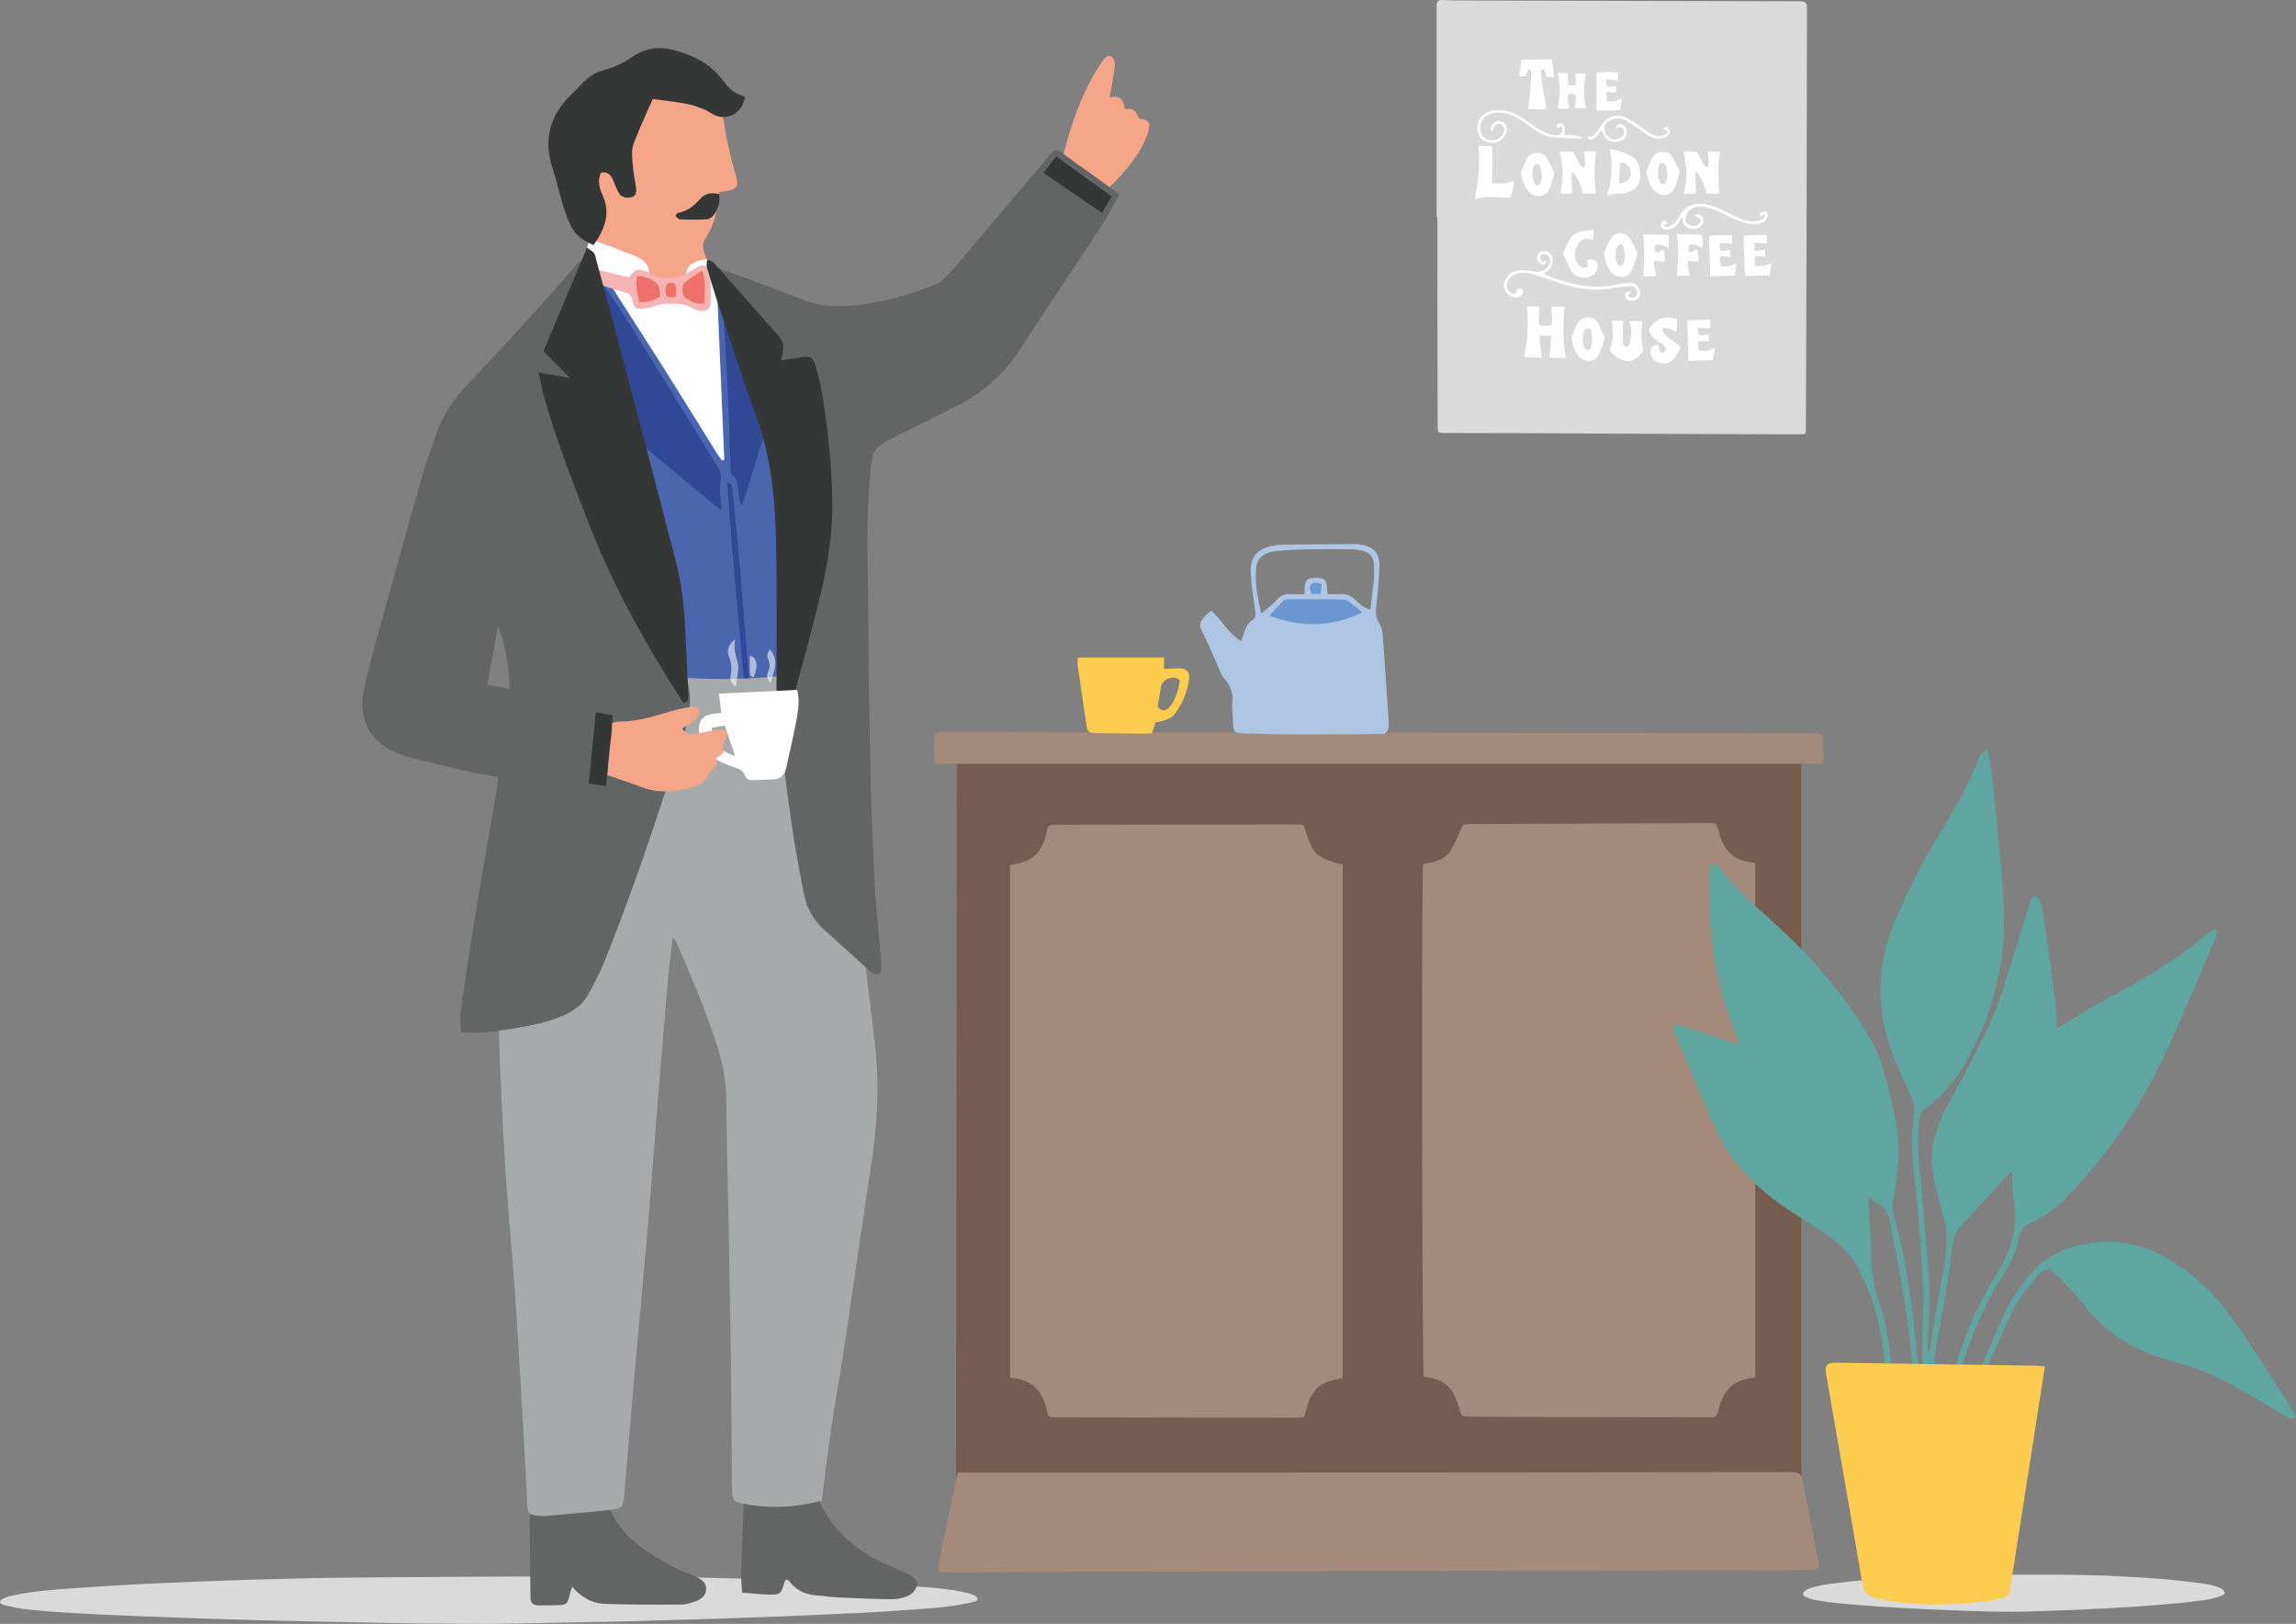 <svg xmlns="http://www.w3.org/2000/svg" width="528.714" height="373.882"><rect width="100%" height="100%" fill="#808080" stroke="none"/><style>.st0{display:none}.st1{fill:#dadada}.st2{fill:#f5a688}.st3{fill:#fff}.st4{fill:#4a66ae}.st5{fill:#314897}.st7{fill:#ee706a}.st8{fill:#636565}.st10{fill:#353636}.st13{fill:#a48a7b}.st14{fill:#5fa6a0}.st15{fill:#fecc4f}.st17{fill:#6a97cf}.st19{fill:#b2b2b2}</style><g id="Layer_21"><path class="st1" d="M112.466 373.882c-5.088-.03-10.177-.037-15.263-.097-5.295-.062-10.589-.165-15.882-.27-5.958-.117-11.915-.246-17.871-.389a1639.36 1639.36 0 01-13.866-.387c-5.598-.183-11.194-.383-16.787-.605a889.215 889.215 0 01-13.407-.608c-4.493-.245-8.982-.527-13.405-1.023-1.722-.193-3.345-.53-4.92-.933-1.1-.282-1.415-.839-.621-1.33a6.456 6.456 0 011.89-.762 54.105 54.105 0 014.354-.809c3.491-.502 7.066-.787 10.649-1.029 4.105-.278 8.213-.545 12.328-.772 3.733-.207 7.475-.365 11.216-.525 3.637-.155 7.276-.293 10.916-.424a815.7 815.7 0 018.721-.279c5.398-.137 10.795-.307 16.196-.367 10.737-.119 21.476-.192 32.214-.248 9.019-.047 18.039-.069 27.057-.054 6.737.011 13.474.066 20.208.161 5.539.079 11.075.227 16.608.379 5.147.141 10.294.296 15.432.502 4.577.183 9.147.42 13.711.678a617.8 617.8 0 0111.363.752c2.809.21 5.591.508 8.248 1.048.714.145 1.426.312 2.068.527.455.153.876.375 1.159.615.609.517.278 1.021-.795 1.247-2.97.625-6.015 1.126-9.189 1.364-4.2.315-8.404.617-12.616.885-2.646.168-5.307.268-7.963.392-4.088.19-8.176.381-12.266.557-2.518.109-5.038.195-7.559.285-4.165.149-8.33.298-12.497.435-2.101.069-4.206.106-6.308.166-4.344.122-8.687.278-13.033.369-9.221.194-18.445.356-27.668.527-.806.015-1.614.007-2.421.01l-.001.012zM463.699 371.101c-2.194-.03-4.389-.041-6.583-.094a474.29 474.29 0 01-6.85-.23c-2.57-.099-5.139-.207-7.708-.327a398.474 398.474 0 01-5.981-.32c-2.415-.15-4.829-.314-7.241-.495-1.93-.145-3.859-.297-5.783-.493-1.938-.198-3.874-.425-5.783-.82-.743-.154-1.443-.421-2.123-.739-.475-.223-.611-.661-.269-1.046.218-.245.508-.47.814-.597a14.27 14.27 0 011.877-.631c1.505-.391 3.047-.611 4.592-.797 1.77-.214 3.542-.419 5.316-.593 1.61-.158 3.224-.278 4.837-.4 1.568-.118 3.138-.222 4.708-.321a196.92 196.92 0 013.761-.209c2.328-.102 4.656-.229 6.985-.27 4.631-.081 9.262-.126 13.894-.157 3.89-.027 7.78-.033 11.67-.011 2.906.016 5.812.067 8.716.15 2.389.068 4.777.192 7.164.317 2.22.117 4.44.245 6.657.412a198.3 198.3 0 015.914.549c1.637.173 3.272.378 4.902.605 1.212.168 2.412.406 3.558.834.308.115.616.247.892.417.196.12.378.296.501.485.263.407.121.803-.342.979-1.28.488-2.593.878-3.961 1.062-1.811.243-3.624.475-5.44.681-1.141.129-2.289.205-3.434.299-1.763.145-3.526.29-5.29.424-1.086.083-2.173.148-3.26.215-1.796.112-3.593.225-5.389.327-.906.052-1.814.079-2.721.123-1.874.091-3.746.208-5.621.275-3.977.142-7.955.258-11.933.383-.348.011-.696.004-1.044.005-.002.001-.002.004-.002.008z"/></g><g id="Layer_2"><path class="st2" d="M165.676 44.24c-.181 1.004-.408 1.932-.508 2.873-.292 2.748-1.111 5.335-2.627 7.623-.759 1.146-.761 2.119-.377 3.348 1.217 3.889 2.376 7.789 4.66 11.233.256.387.401.848.687 1.468-.511.29-.924.63-1.398.776-3.701 1.144-7.402.771-11.113-.019-6.667-1.419-12.93-4.009-19.208-6.558-.431-.175-.806-.486-1.334-.811.219-2.046.39-4.104.668-6.147.771-5.678.477-11.308-.741-16.889-.269-1.235-.774-2.428-1.257-3.604-2.069-5.039-1.369-9.747 1.917-13.979 4.901-6.311 11.605-8.523 19.317-7.627 5.949.691 10.889 5.511 12.156 11.338.372 1.713.534 3.472.92 5.181.612 2.713 1.244 5.428 2.033 8.094.648 2.189.338 2.923-1.88 3.38-.609.125-1.229.207-1.915.32z"/><g id="Layer_9"><path class="st3" d="M153.592 70.765c-.127 1.38-.201 2.821.23 4.161.459 1.429 1.371 2.797 2.738 3.497.598.306 1.265.434 1.926.252.58-.16 1.208-.608 1.494-1.149.307-.58.46-1.283.252-1.926-.194-.6-.57-1.198-1.149-1.494a3.002 3.002 0 01-.473-.301l.506.391a3.305 3.305 0 01-.503-.514l.391.506a4.06 4.06 0 01-.486-.843l.252.597a5.025 5.025 0 01-.314-1.195l.089.665c-.109-.882-.035-1.766.046-2.647.056-.603-.319-1.354-.732-1.768-.434-.434-1.145-.76-1.768-.732-.647.029-1.317.241-1.768.732-.47.514-.667 1.075-.731 1.768z"/><path class="st3" d="M159.01 74.048c3.24-.072 5.158-2.566 6.386-5.274l-4.569-.597a3.983 3.983 0 01.016.144 8.8 8.8 0 01.028.539c.006.269 0 .538-.015.807-.001.018-.069.812-.021.409a12.22 12.22 0 01-.193 1.072c-.248 1.175-.601 2.325-.93 3.479-.73 2.564-1.078 5.157-1.334 7.806h5c.009-1.037.068-2.07.182-3.101.099-.898-.08.437.061-.456a29.76 29.76 0 01.433-2.218c.259-1.09.827-2.259.877-3.377.064-1.429-1.464-2.631-2.586-3.264-1.938-1.095-4.168-1.298-6.352-1.31-2.16-.012-4.307-.078-6.459-.282-1.306-.124-2.557 1.238-2.5 2.5.065 1.46 1.101 2.367 2.5 2.5 2.248.213 4.489.259 6.745.284 1.117.012 1.788.024 2.723.293.225.065.457.137.672.229-.395-.169.161.109.248.161.053.031.53.383.321.205-.131-.099-.098-.063.101.108.112.109.218.224.318.344l-.643-2.432a31.414 31.414 0 00-1.642 9.817c-.011 1.308 1.158 2.56 2.5 2.5 1.462-.065 2.365-1.101 2.5-2.5.063-.652.126-1.304.201-1.955.066-.571.097-.823.231-1.556.233-1.277.596-2.522.954-3.768.791-2.752 1.35-5.443.884-8.306-.335-2.053-3.709-2.496-4.569-.597-.196.433-.393.867-.615 1.288-.101.19-.205.379-.319.562-.007.012-.448.593-.216.327-.122.14-.27.258-.392.397-.176.202.25-.172-.119.079-.561.381.409-.147-.206.112-.461.194.34.022-.202.034-1.306.029-2.561 1.129-2.5 2.5.06 1.326 1.1 2.528 2.501 2.497z"/><path class="st3" d="M143.487 74.21c2.743 2.067 5.539 4.072 8.413 5.953.901.59 1.935.972 3.022.701 1.162-.29 1.842-1.241 2.226-2.305.627-1.738.741-3.544.948-5.36l-.341 1.262.089-.156-1.494 1.149c-.297.111-1.11-.1-.292.063a11.24 11.24 0 011.872.544c.419.168-.236-.117.171.078.21.1.417.205.621.317.408.226.796.479 1.176.748 1.102.782 2.781.196 3.42-.897.733-1.253.208-2.637-.897-3.42-1.017-.721-2.125-1.263-3.293-1.698-1.076-.401-2.467-.817-3.612-.663-.886.119-1.644.613-2.08 1.412-.398.729-.35 1.567-.426 2.369-.039.408-.135.913-.262 1.451a16.783 16.783 0 01-.326 1.181c-.243.641-.052.427.573-.644l1.262-.341c.228-.002.822.41.427.065-.187-.163-.442-.293-.651-.431a166.625 166.625 0 01-8.023-5.694c-1.079-.813-2.795-.172-3.42.897-.749 1.279-.185 2.604.897 3.419z"/><path class="st3" d="M149.889 73.261a253.746 253.746 0 004.459 11.224l2.823-3.672c-.88-.223-1.537-1.184-2.135-1.827a55.705 55.705 0 01-2.136-2.443c-1.443-1.744-2.785-3.567-4.129-5.388l-3.926 3.03c3.986 3.953 7.344 8.438 10.668 12.946 3.431 4.653 6.851 9.321 9.761 14.325l-.252-1.926-.052.17 1.149-1.494-.153.091c-2.76 1.648-.248 5.973 2.524 4.317.778-.465 1.294-1.182 1.398-2.088.115-1.006-.395-1.774-.89-2.604a98.574 98.574 0 00-2.633-4.155c-1.822-2.731-3.755-5.384-5.7-8.028-3.844-5.223-7.667-10.511-12.284-15.09-.878-.871-2.317-.965-3.283-.195-.888.707-1.394 2.208-.644 3.225 1.688 2.287 3.38 4.578 5.208 6.756 1.662 1.981 3.556 4.532 6.181 5.199 2.307.586 3.642-1.741 2.823-3.672a227.079 227.079 0 01-3.955-10.03c-.467-1.266-1.695-2.126-3.075-1.746-1.22.335-2.217 1.802-1.747 3.075z"/><path class="st3" d="M168.686 104.075c-.849-2.404-1.694-4.81-2.57-7.205-.841-2.299-1.748-4.627-3.206-6.614-1.328-1.81-3.035-3.333-4.226-5.241-1.286-2.061-2.251-4.227-3.813-6.113-1.54-1.859-5.136.143-4.178 2.432 3.842 9.184 10.64 16.684 14.625 25.783.542 1.237 2.352 1.522 3.42.897 1.276-.746 1.441-2.179.897-3.42-3.809-8.698-10.455-15.828-14.12-24.589l-4.178 2.432c1.349 1.63 2.093 3.69 3.253 5.448 1.17 1.774 2.718 3.217 4.005 4.894 1.285 1.676 2.06 3.659 2.776 5.624.848 2.327 1.671 4.664 2.495 7 .449 1.273 1.708 2.122 3.075 1.746 1.232-.337 2.196-1.794 1.745-3.074z"/><path class="st3" d="M161.933 72.92c.034 7.473.028 14.945-.019 22.418-.02 3.218 4.98 3.222 5 0 .047-7.473.054-14.945.019-22.418-.014-3.216-5.014-3.223-5 0z"/><path class="st3" d="M156.372 78.357l-.022 5.656c-.008 1.913-.109 3.888.908 5.596 1.106 1.856 3.974 1.473 4.569-.597a48.18 48.18 0 001.86-14.351l-4.659 1.262c.419.791.821 1.591 1.191 2.406.088.194.175.388.259.584-.142-.334.067.171.09.229.173.435.336.874.488 1.318.135.395.266.793.368 1.198.014.057.138.682.097.394-.041-.284.006.338.007.399-.018.282-.02.325-.005.128.022-.179.007-.155-.044.072-.048-.123.165-.404-.04.021-.12.248.35-.33-.045.006.122-.104.716-.339.263-.226-1.269.318-2.155 1.811-1.746 3.075.425 1.314 1.715 2.087 3.075 1.746 1.318-.33 2.423-1.289 2.995-2.512.661-1.413.641-2.94.265-4.433-.607-2.411-1.74-4.742-2.899-6.93-1.164-2.197-4.714-1.177-4.659 1.262a47.01 47.01 0 01-.341 6.782c.053-.431-.054.371-.054.371a43.786 43.786 0 01-.463 2.573 46.674 46.674 0 01-.824 3.296l4.569-.597c-.234-.393-.01.173-.073-.089a13.127 13.127 0 00-.137-.527c.064.223.02.27.006.006-.01-.186-.02-.372-.024-.558-.017-.813.001-1.628.004-2.441l.02-5.117c.005-1.308-1.154-2.56-2.5-2.5-1.358.059-2.493 1.096-2.499 2.498z"/><g id="Layer_7"><path class="st3" d="M149.372 65.83c0 1.114-.015 2.229.004 3.343.019 1.112-.57 1.589-1.616 1.59-.635.001-1.281.024-1.902-.081-3.15-.53-6.217-1.314-9.022-2.931-1.358-.783-2.086-1.744-1.905-3.464.215-2.05.046-4.137.158-6.202.132-2.413.886-2.975 3.179-2.191 2.778.949 5.49 2.092 8.225 3.162 2.103.823 3.161 2.298 2.907 4.625-.077.708-.012 1.431-.012 2.148l-.016.001zM163.767 63.008c0 .397.005.794-.001 1.191-.034 2.14-2.25 4.22-4.372 4.009-.354-.035-.832-.487-.952-.847-.249-.743-.321-1.551-.422-2.338-.409-3.176.517-4.483 3.675-5.222 1.324-.31 1.744-.029 1.942 1.301.012.078.013.159.013.238l.001 1.668h.116z"/><g id="XMLID_12_"><path class="st3" d="M162.001 61.396c.8 3.75.58 4.28-2.11 4.95-1.32-3.4-1-4.15 2.11-4.95z"/></g><g id="Layer_4"><path class="st4" d="M166.793 105.877L165.2 68.435c1.253-.529 1.552.295 1.826.888 1.105 2.391 2.28 4.763 3.172 7.236 2.683 7.436 5.423 14.859 7.805 22.393 2.359 7.459 2.55 15.243 2.653 23.006.157 11.907.325 23.814.568 35.719.05 2.464.413 4.927.71 7.38.205 1.689.081 2.047-1.549 2.268-3.718.505-7.436 1.056-11.173 1.349-4.138.324-8.295.425-12.446.542-3.058.086-3.545-.287-4.243-3.325-1.269-5.523-2.471-11.061-3.666-16.601-2.238-10.377-4.613-20.728-6.635-31.148-2.783-14.336-5.325-28.719-7.89-43.095-.574-3.217-.836-6.492-1.209-9.743-.261-2.279.11-2.624 2.284-2.912 1.964-.259 3.357.314 4.44 2.028 4.267 6.751 8.637 13.437 12.905 20.187 4.1 6.483 8.118 13.017 12.181 19.523.409.656.881 1.272 1.323 1.907l.537-.16z"/><g id="XMLID_15_"><path class="st5" d="M173.061 164.556c.05.75.01 1.51.01 2.27h-.86c-1.64-18.62-3.42-37.22-4.8-55.88 1.1.33 1.17 1.12 1.25 1.87.51 5.08 1.07 10.15 1.51 15.24.8 9.38 1.53 18.76 2.28 28.14.23 2.78.42 5.57.61 8.36z"/></g><g id="XMLID_14_"><path class="st5" d="M176.091 97.786c.19.56.21 1.29.03 1.86-1.62 5.33-3.29 10.65-4.97 15.98-.06.19-.25.34-.62.83-.18-1.07-.32-1.83-.43-2.58-.24-1.63-.07-3.36-1.56-4.61-.32-.27-.28-1.03-.3-1.57-.21-5.59-.37-11.17-.62-16.75-.24-5.42-.58-10.83-.87-16.25-.03-.55 0-1.1 0-2.06.46.6.81.88.94 1.24 2.82 7.96 5.63 15.93 8.4 23.91zM164.981 106.986c.74 1.2 1.28 2.25.92 3.92-.4 1.87.13 3.94.29 6.59-1.23-.93-2.05-1.51-2.83-2.15-7.01-5.8-13.97-11.69-21.07-17.39-2.09-1.68-3.31-3.46-3.69-6.2-1.25-8.84-2.76-17.65-4.16-26.48-.06-.38-.06-.77-.09-1.14 2.72-.83 3.05-.81 4.5 1.28 2.31 3.35 4.6 6.72 6.75 10.18 6.5 10.44 12.92 20.92 19.38 31.39z"/></g><g id="XMLID_13_"><path class="st4" d="M179.861 159.159c.04 2.14.42 4.27.67 6.72-1.89.27-3.8.54-5.79.82-.14-.7-.28-1.15-.32-1.61-1-13.13-1.85-26.29-3.1-39.4-.35-3.7-.08-7.01 1.36-10.43 1.42-3.37 2.33-6.96 3.47-10.45.25-.75.5-1.5.75-2.24l.57-.03c.27 1.47.67 2.93.78 4.41.38 5.09.83 10.19.96 15.29.3 12.31.4 24.61.65 36.92zM170.491 163.109c.11 1.25.12 2.51.19 4.04-3.53.2-6.86.42-10.19.57-1.44.07-2.88-.03-4.31.03-1.27.05-1.84-.49-2.11-1.72-1.11-5.15-2.34-10.27-3.45-15.42-2.42-11.15-4.82-22.3-7.15-33.47-1.3-6.24-2.44-12.51-3.75-19.29.88.56 1.39.82 1.82 1.18 7.93 6.57 15.84 13.18 23.79 19.73.9.74 1.26 1.59 1.35 2.65.55 6.04 1.06 12.08 1.62 18.12.72 7.86 1.47 15.72 2.19 23.58z"/></g><g id="Layer_8"><path d="M144.78 63.857c1.662-2.01 1.977-2.106 4.203-1.279.67.249 1.353.514 1.95.898.857.551 1.723.47 2.69.523 2.539.14 4.478-.918 6.5-2.225 1.989-1.286 3.147-.662 3.391 1.72.211 2.056.193 4.147.109 6.216-.061 1.507-.934 2.06-2.45 1.804-.47-.079-1-.129-1.378-.379-2.045-1.355-4.347-1.213-6.62-1.196-.618.005-1.239.214-1.85.365-1.005.249-1.989.612-3.007.772-1.567.247-2.393-.187-2.621-1.694-.209-1.375-.885-1.872-2.106-2.159-1.471-.347-2.904-.856-4.35-1.306-.456-.142-.932-.265-1.344-.494-.859-.476-1.287-1.687-.884-2.467.426-.825 1.159-.685 1.88-.512 1.935.466 3.871.93 5.887 1.413z" fill="#f5b3b4"/><g id="XMLID_6_"><path class="st7" d="M161.741 62.286c.91 2.84.45 5.19.51 7.58-1.76.33-3.01-.43-4.2-1.15-1.09-.66-1.26-2.96-.26-3.75 1.16-.92 2.45-1.67 3.95-2.68zM154.541 65.096c1.04-.05 1.29.64 1.1 3.22-2.01.26-2.28.09-2.38-1.33-.09-1.25.31-1.84 1.28-1.89zM151.381 65.456c.58.59.46 1.86.65 2.81-1.63.89-3.05 1.51-4.83 1.2-.42-1.94-.97-3.81-.49-5.88 1.97-.02 3.52.71 4.67 1.87z"/></g><g id="Layer_12"><path class="st8" d="M131.768 365.346c-.246.69-.391.999-.467 1.324-.666 2.833-.662 2.841-3.446 2.907a133.7 133.7 0 01-3.852.037c-1.109-.005-1.838-.552-1.851-1.686-.079-6.919-.119-13.838-.166-20.757-.001-.073.084-.146.284-.469 3.096-.446 6.38-.948 9.673-1.381 1.696-.223 3.422-.238 5.11-.504 1.533-.242 2.406.289 2.963 1.713 1.538 3.936 4.187 7.089 7.492 9.604 2.224 1.693 4.709 3.071 7.173 4.414 1.871 1.02 3.901 1.747 5.844 2.638 1.135.521 2.108 1.256 2.085 2.655-.025 1.497-1.062 2.322-2.311 2.779-1.113.408-2.313.807-3.476.814-5.811.032-11.627.028-17.434-.158-2.916-.093-5.43-1.408-7.621-3.93zM181.031 363.535c-.192.4-.385.688-.473 1.005-.652 2.347-.928 2.654-3.265 2.602-2.104-.048-4.203-.295-6.397-.461-.093-1.655-.269-3.008-.227-4.355.164-5.296.373-10.59.615-15.883.082-1.788.33-2.069 2.124-2.212 3.838-.306 7.691-.44 11.525-.786 1.923-.173 3.022.552 3.805 2.265 2.462 5.385 6.42 9.464 11.46 12.474 1.898 1.133 3.976 1.967 5.979 2.922 1.156.551 2.364 1.005 3.479 1.627.922.515 1.819 1.376 1.452 2.459-.292.865-1.075 1.827-1.889 2.191a9.756 9.756 0 01-3.98.818c-4.271-.044-8.542-.253-12.811-.452-1.449-.067-2.887-.349-4.335-.438-2.528-.154-4.639-1.065-6.212-3.108-.193-.251-.511-.407-.85-.668z"/><g id="Layer_11"><path d="M189.24 345.505c-6.052 1.577-11.977 1.906-17.953.71-2.437-.488-2.681-.814-2.709-3.395-.149-13.59-.217-27.18-.43-40.769-.258-16.467-.674-32.931-.93-49.398-.063-4.05-.813-7.928-2.029-11.752-2.569-8.083-5.939-15.852-9.279-23.632-.171-.397-.471-.739-1.008-1.561-.445 4.083-.898 7.623-1.206 11.176a4994.645 4994.645 0 00-2.378 28.646c-.747 9.233-1.415 18.473-2.202 27.702-.848 9.945-1.813 19.88-2.692 29.822-.9 10.181-1.771 20.364-2.627 30.549-.294 3.492-.294 3.666-3.641 4.059-4.678.549-9.377.913-14.068 1.347-.477.044-.964.074-1.438.029-3.347-.317-3.096-.438-3.252-3.395a4597.63 4597.63 0 00-1.665-29.68c-.434-7.341-.877-14.682-1.411-22.016-.58-7.969-1.39-15.923-1.882-23.897-.63-10.21-1.177-20.429-1.501-30.653-.224-7.062 1.227-13.985 2.539-20.895 2.609-13.73 5.097-27.485 7.866-41.183 1.661-8.216 3.756-16.343 5.663-24.509.071-.303.217-.589.452-1.21 3.275.829 6.525 1.793 9.835 2.448 3.284.65 6.62 1.084 9.952 1.44 3.413.365 6.845.618 10.276.741 3.352.121 6.716.114 10.068-.018 3.432-.136 6.866-.399 10.279-.78 3.315-.37 6.605-.961 10.184-1.497.258 2.495.476 4.695.716 6.893.643 5.874 1.334 11.743 1.933 17.621.445 4.371.71 8.762 1.171 13.131.964 9.133 1.976 18.26 3.022 27.384.865 7.536 1.896 15.054 2.694 22.596.989 9.356.301 18.649-1.151 27.934-2.183 13.962-4.114 27.963-6.21 41.939-.923 6.158-2.055 12.285-2.968 18.445-.758 5.125-1.335 10.276-2.02 15.628z" fill="#a6aaaa"/><g id="Layer_5"><path class="st8" d="M136.558 59.755c1.674 3.952 2.657 8.054 3.588 12.185a7367.27 7367.27 0 009.547 41.805c1.837 7.934 4.015 15.797 5.621 23.776 1.4 6.957 2.103 14.052 3.332 21.048.604 3.443.061 6.603-.976 9.856-5.731 17.96-11.56 35.884-18.665 53.361-.958 2.357-2.185 4.61-3.369 6.869-1.276 2.435-3.326 4.002-5.831 5.104-4.146 1.824-8.547 2.57-12.967 3.248a81.965 81.965 0 01-6.664.753c-1.315.092-2.648-.086-4.098-.148 0-1.88-.193-3.483.032-5.025 1.224-8.372 2.49-16.74 3.861-25.089 1.423-8.664 2.989-17.304 4.475-25.957.133-.772.139-1.567.226-2.62-2.518-.475-4.938-.849-7.317-1.398-4.583-1.059-9.147-2.203-13.71-3.347-.768-.192-1.494-.555-2.238-.842-6.065-2.342-9.1-7.714-7.562-14.743 1.602-7.321 3.769-14.521 5.756-21.756a2723.392 2723.392 0 017.73-27.66c.811-2.836 1.924-5.585 2.84-8.392 1.514-4.644 4.038-8.636 7.4-12.177 5.064-5.333 10.048-10.742 15.005-16.175 3.394-3.72 6.745-7.483 9.987-11.334 1.074-1.276 2.191-1.729 3.997-1.342zm-19.285 98.835c.001-5.217-.796-9.88-2.618-14.409l-2.442 13.471 5.06.938zM257.77 44.7c-1.406 2.527-2.543 4.899-3.97 7.081-6.387 9.761-12.923 19.426-19.271 29.212-3.407 5.252-7.959 9.142-13.402 12.034-4.651 2.471-9.402 4.756-14.114 7.112-6.197 3.098-6.098 3.103-6.701 10-.977 11.177-.373 22.364-.355 33.545.019 11.907.268 23.815.546 35.719.188 8.066.506 16.131.94 24.188.3 5.578.9 11.139 1.357 16.709.072.876.157 1.758.126 2.633-.046 1.279-.766 1.676-1.924 1.101-.352-.175-.676-.429-.969-.695-3.377-3.055-6.729-6.139-10.123-9.175-2.472-2.211-4.096-4.937-4.73-8.152-1.05-5.322-2.087-10.656-2.848-16.025-1.243-8.767-2.366-17.554-3.305-26.357-.267-2.5.16-5.102.474-7.632 1.067-8.599.949-17.204.481-25.833-.429-7.91-1.552-15.723-2.885-23.515-1.879-10.98-5.142-21.577-8.997-32-1.653-4.468-3.483-8.871-5.36-13.625.743.15 1.409.197 2.011.42 6.732 2.499 13.478 4.965 20.168 7.573 2.815 1.097 5.633 1.549 8.651 1.46 7.457-.219 14.516-2.146 21.385-4.822 1.483-.578 2.852-1.788 3.926-3.012 4.058-4.624 7.97-9.376 11.943-14.075a5461.97 5461.97 0 0111.006-12.981c1.004-1.18 1.428-1.314 2.618-.473 4.364 3.088 8.684 6.24 13.322 9.585z"/><g id="XMLID_2_"><path class="st10" d="M255.971 45.216c-.74 1.28-1.39 2.41-2.2 3.8-4.6-3.15-8.97-6.13-13.48-9.21 1.02-1.34 1.88-2.46 2.91-3.81 4.29 3.1 8.45 6.1 12.77 9.22zM141.061 164.706c-.27 5.41-1.03 10.72-1.53 16.24-1.44-.2-2.6-.35-3.95-.54.54-5.45 1.07-10.73 1.63-16.43 1.4.26 2.47.46 3.85.73z"/></g><g id="Layer_6"><path class="st10" d="M124.038 85.774l7.171 1.259-6.06-6.162 10.028-23.862c.74.563 1.284.821 1.586 1.25.307.436.399 1.034.544 1.572 2.403 8.939 4.831 17.872 7.191 26.822a12686.69 12686.69 0 0111.09 42.389c1.392 5.353 1.97 10.827 2.231 16.34.231 4.867.474 9.734.664 14.602.021.55-.097 1.426-.439 1.609-.913.487-1.166-.497-1.525-1.06-8.226-12.885-15.597-26.206-21.127-40.508-3.716-9.61-7.468-19.199-10.234-29.138-.423-1.519-.68-3.083-1.12-5.113zM178.82 162.874v-2.482c-.023-11.822.105-23.646-.115-35.464-.188-10.073-1.176-20.037-4.761-29.633-3.014-8.069-5.577-16.307-8.3-24.483-1.008-3.027-1.927-6.085-2.83-9.145-.155-.525-.022-1.135-.022-1.843 1.38.192 1.896 1.052 2.5 1.729 4.306 4.828 8.608 9.661 12.869 14.528 2.549 2.911 2.516 2.941 1.688 6.887 1.56-.234 3.02-.445 4.477-.673 2.296-.36 2.866-.153 3.507 2.105.76 2.678 1.411 5.412 1.809 8.164 1.189 8.218 2.09 16.465 2.006 24.793-.065 6.427-1.119 12.733-2.583 18.94-1.976 8.38-4.302 16.677-6.522 24.998-.589 2.211-1.158 2.429-3.723 1.579z"/><g id="Layer_13"><path class="st3" d="M165.575 159.711l17.996-.882c.526 2.104.325 4.137-.005 6.063-.689 4.022-1.694 7.988-2.531 11.986-.345 1.65-1.359 2.475-2.976 2.573-1.646.099-3.298.101-4.946.173-.865.038-1.327-.451-1.612-1.163-.405-1.012-1.123-1.377-2.189-1.718-2.093-.668-4.097-1.67-6.045-2.708-.622-.332-1.116-1.153-1.376-1.858-.442-1.201-.796-2.472-.929-3.741-.261-2.484 1.037-3.913 3.534-4.135l1.594-.141-.515-4.449zm-1.643 7.852c-.171 3.221 1.575 5.28 5.326 6.474l-2.365-7.009-2.961.535z"/><g id="Layer_14"><g opacity=".56"><path class="st3" d="M169.324 147.178c-.44 1.949.054 3.695.57 5.454.16.544.117 1.173.055 1.752-.134 1.255-.34 2.503-.509 3.696-.818-.497-1.455-1.419-1.222-2.372.408-1.668.182-3.18-.422-4.767-.523-1.377.156-2.799 1.528-3.763zM177.303 149.481c1.078 1.416 1.503 2.859 1.081 4.498-.267 1.039-.591 2.063-.943 3.279-.738-.781-.967-1.538-.6-2.445.405-1 .513-1.963.063-3.011-.313-.732-.24-1.532.399-2.321zM173.527 155.958c-.907-.274-.869-.927-.867-1.568.002-1.153-.003-2.306-.005-3.425 1.618.342 2.068 2.338.872 4.993z"/></g><g id="Layer_10"><path class="st2" d="M262.334 27.305c-.397-.684-.63-1.528-1.182-1.908-.552-.38-1.424-.296-2.199-.422-.164-1.913-.982-3.086-3.422-2.533.251-1.375.431-2.268.573-3.166.238-1.504.545-3.007.627-4.522.031-.571-.328-1.397-.782-1.708-.775-.53-1.462.119-1.903.755a45.421 45.421 0 00-2.195 3.485c-3.249 5.734-5.352 11.858-6.9 18.172.369.293.825.622 1.268.917.259.173.484.393.726.59.68.462 1.342.958 2.004 1.415a225.097 225.097 0 014.805 3.43c.587.428 1.177.852 1.765 1.28 2.664-2.666 5.186-5.456 7.116-8.751.727-1.241 1.367-2.579 1.772-3.953.644-2.184.135-2.796-2.073-3.081zM167.388 168.996c-.318-1.238-1.624-.996-2.661-.911-.317.026-.631.1-.945.16-1.176.224-2.344.523-3.53.655-1.151.128-2.369.212-3.165-1.149 1.07-.715 2.141-1.281 3.011-2.069.519-.47 1.071-1.337.988-1.94-.144-1.05-1.213-1.18-2.118-1.002-1.72.34-3.447.695-5.124 1.2-3.6 1.083-7.182 2.176-10.999 2.178-.635 0-1.27.18-1.905.322.012.94-.038 1.874-.123 2.803-.452 3.09-.697 6.173-.925 9.217 2.577.923 5.197 1.73 7.748 2.72 4.185 1.624 8.277 1.09 12.441-.108 2.65-.762 3.111-3.545 5.001-4.98.171-.129-.122-.869-.229-1.504 1.163-.653 2.43-1.434 1.443-2.648.529-1.328 1.269-2.254 1.092-2.944z"/><g id="Layer_3"><path class="st10" d="M138.368 39.753c-.818 1.841-.359 3.55.368 5.137 1.957 4.276.499 7.874-2.033 11.524-2.293-.886-4.128-2.243-5.215-4.344-.835-1.613-1.4-3.383-1.935-5.129-.818-2.67-1.391-5.418-2.274-8.064-2.244-6.723-.683-12.403 4.402-17.229 1.215-1.153 2.292-2.463 3.572-3.533.89-.744 1.954-1.459 3.054-1.738 2.599-.659 4.995-1.704 7.182-3.2 2.876-1.967 5.898-2.584 9.324-1.722 4.374 1.1 8.287 2.883 11.182 6.481 2.517 3.128 2.517 3.129 5.567 4.379-.525 3.633-3.966 5.62-7.178 4.118-.72-.337-1.343-.898-2.078-1.185-1.331-.52-2.684-1.065-4.079-1.323-2.643-.489-5.323-.783-7.911-1.148-1.47 3.397-3.168 6.909-4.478 10.56-.506 1.409-.247 3.143-.129 4.713.132 1.744.544 3.465.751 5.206.103.87.123 1.805-1.023 2.134-1.171.337-2.414.01-2.947-.957-.537-.974-.925-2.033-1.353-3.065-.471-1.135-1.161-1.904-2.769-1.615zM165.581 44.709c.345 1.802-.216 3.288-1.086 4.623-.354.543-1.101 1.115-1.706 1.158-2.059.144-4.135.096-6.2.023-.352-.012-.688-.507-1.056-.799.232-.317.344-.64.509-.67 2.156-.394 3.771-1.603 5.171-3.224 1.166-1.349 2.665-1.553 4.368-1.111z"/></g></g></g></g></g></g></g></g></g></g></g></g></g><g id="Layer_16"><path d="M414.776 172.067v171.47c-1.025 1.088-2.184 1.055-3.357 1.047-16.141-.114-32.282-.23-48.423-.321-28.28-.159-56.56-.296-84.84-.452-18.078-.1-36.157-.217-54.235-.325-1.151-.007-2.303-.001-3.633-.001-.047-.548-.138-1.104-.138-1.66.029-27.115.067-54.23.1-81.346.009-7.359.005-14.719.01-22.078.014-21.305.03-42.61.046-63.915.002-3.118.003-3.123 3.124-3.111 34.802.133 69.603.271 104.405.4 27.57.102 55.14.195 82.71.291 1.345.005 2.689.001 4.231.001z" fill="#755c4f"/><g id="Layer_17"><path class="st13" d="M404.185 317.029c-.318.119-.501.235-.693.252-4.384.391-6.686 3.039-7.708 7.083-.49 1.94-.489 1.95-2.387 1.947-14.533-.022-29.065-.043-43.598-.076-3.838-.009-7.676-.047-11.514-.098-1.769-.024-1.727-.065-2.202-1.73a23.123 23.123 0 00-1.132-3.075c-1.034-2.319-2.944-3.524-5.357-4.033-.593-.125-1.193-.219-1.733-.317-.402-1.432-.548-115.305-.155-118.039 2.167-.448 4.694-.685 6.075-2.728 1.236-1.828 1.997-3.979 3.141-6.347.295-.023 1.021-.127 1.747-.13 18.233-.079 36.466-.148 54.698-.216 1.926-.007 1.926.002 2.409 1.927 1.014 4.041 3.284 6.718 7.686 7.093.193.016.377.131.723.256v118.231zM232.578 317.227V199.171c.494-.106.877-.212 1.266-.269 3.281-.482 5.535-2.23 6.628-5.388.268-.773.503-1.567.65-2.37.168-.913.669-1.293 1.56-1.258.342.013.685-.001 1.028-.001 18.234-.026 36.469-.052 54.703-.073.602-.001 1.203.065 1.751.096 2.345 6.872 2.18 7.258 9.03 9.194v118.185c-2.202.464-4.561.79-6.181 2.649-1.533 1.759-2.129 3.942-2.664 6.35-.662.053-1.316.153-1.971.152-18.234-.024-36.469-.058-54.703-.091-.411-.001-.823-.015-1.234-.007-.739.014-1.139-.369-1.281-1.065-.014-.067-.018-.136-.03-.203-.868-4.639-3.372-7.568-8.552-7.845z"/><g id="Layer_15"><path class="st13" d="M220.597 339.031h1.924c34.864-.007 69.728-.005 104.592-.022 27.697-.014 55.395-.05 83.092-.076.775-.001 1.55-.023 2.324.007 1.854.071 2.245.364 2.603 2.165a3479.397 3479.397 0 013.601 18.415c.312 1.618.066 1.908-1.665 1.921-7.489.055-14.978.109-22.467.125-44.741.096-89.483.17-134.224.276-13.816.033-27.632.146-41.447.215-3.059.015-3.158-.117-2.564-2.988 1.265-6.122 2.525-12.246 3.793-18.368.103-.5.257-.988.438-1.67zM419.75 175.851H215.186c0-2.191-.044-4.235.023-6.275.025-.752.633-1.07 1.373-1.059.774.012 1.549.037 2.323.039 52.677.077 105.355.154 158.032.228 13.299.019 26.597.032 39.896.048.258 0 .517-.003.775.001 1.967.034 2.224.25 2.249 2.244.018 1.588.287 3.193-.107 4.774z"/><g id="Layer_19"><path class="st14" d="M457.738 172.662c.341 1.965.741 3.679.922 5.416.727 6.981 1.477 13.962 2.041 20.957.414 5.147.955 10.334.729 15.472-.484 10.965-3.604 21.27-9.19 30.751-2.328 3.951-5.285 7.423-9.048 10.118-.773.554-1.056 1.203-1.179 2.105-.602 4.398-.313 8.769.149 13.158.525 4.982.906 9.979 1.323 14.973.282 3.381.576 6.764.75 10.151.103 1.998.012 4.008-.048 6.01-.092 3.07-.233 6.138-.354 9.207l.481.038c.455-2.778.883-5.56 1.372-8.332.75-4.252 1.66-8.48 2.271-12.751.337-2.353.257-4.774.248-7.164-.003-.737-.417-1.466-.599-2.209-.86-3.514-1.944-6.994-2.501-10.556-.922-5.894.868-11.221 3.787-16.351 3.087-5.425 5.882-11.022 8.666-16.612 2.832-5.687 4.452-11.829 6.373-17.853 1.172-3.673 2.279-7.367 3.419-11.051.114-.368.195-.767.398-1.082.191-.298.553-.731.787-.7.382.05.883.35 1.044.684.363.755.667 1.579.786 2.404.977 6.794 1.945 13.59 2.829 20.396.286 2.206.314 4.445.476 6.905.579-.348 1.005-.607 1.434-.862 3.116-1.849 6.174-3.805 9.36-5.523 6.391-3.447 12.738-6.957 18.627-11.226 1.81-1.312 3.514-2.77 5.282-4.141.495-.383 1.048-.692 1.574-1.035l.483.33c-.1.632-.071 1.321-.32 1.889-5.458 12.431-10.28 25.16-17.039 36.986-4.621 8.086-10.404 15.324-16.777 22.087a29.41 29.41 0 01-8.756 6.379c-1.427.683-2.325 1.509-2.59 3.187-.475 3.011-1.841 5.718-3.44 8.289-4.556 7.324-7.969 15.15-10.356 23.43-.384 1.333-.7 2.687-1.09 4.019-.138.471-.405.905-.668 1.476-.971-.75-.615-1.499-.439-2.213 1.664-6.76 3.81-13.355 6.983-19.572 1.262-2.472 2.582-4.926 4.048-7.281 3.307-5.313 4.893-10.926 3.699-17.216-.351-1.849-.256-3.782-.388-6.058-.59.514-.879.72-1.114.976-3.29 3.58-6.503 7.234-9.884 10.726-1.752 1.809-2.64 3.688-2.839 6.291-.333 4.365-1.259 8.686-1.968 13.02-.648 3.959-1.513 7.891-1.95 11.872-.308 2.808-.06 5.676-.06 8.691l-1.857.741c-.182-.411-.435-.735-.458-1.074-.22-3.233-.54-6.468-.558-9.704-.022-4.011.25-8.023.322-12.036.028-1.539-.129-3.082-.224-4.622-.28-4.542-.512-9.088-.876-13.624-.308-3.841-.742-7.673-1.176-11.502-.48-4.237-.569-8.467.075-12.69.215-1.411.147-2.697-.514-4.023-1.135-2.276-2.098-4.637-3.142-6.959-5.034-11.198-5.523-22.464-.638-33.866 3.137-7.322 6.736-14.401 10.904-21.184 3.158-5.138 6.118-10.367 8.27-16.022.507-1.332.559-1.312 2.128-2.04z"/><path class="st14" d="M435.387 322.015c-1.385-.458-.991-1.44-1.019-2.202-.237-6.576-.941-13.1-2.913-19.391-.939-2.996-2.227-5.923-3.698-8.701-1.647-3.11-4.217-5.508-7.144-7.465-2.951-1.974-5.952-3.873-8.919-5.824-7.729-5.085-13.79-11.604-17.43-20.222-2.912-6.893-5.867-13.768-8.79-20.657-.14-.33-.148-.717-.2-.991.878-.985 1.727-.359 2.458-.137 3.467 1.057 6.906 2.202 10.353 3.322.719.234 1.429.494 2.453.85-.204-.745-.282-1.234-.468-1.678-3.469-8.331-5.602-16.985-6.149-25.996-.224-3.693-.233-7.401-.27-11.104-.01-.969.242-1.941.417-3.233.726.381 1.302.499 1.569.851 4.568 6.016 10.47 10.697 15.895 15.845 7.448 7.066 13.828 14.958 19.078 23.763 2.524 4.233 3.646 8.984 4.785 13.716 1.288 5.355 2.165 10.752 1.547 16.283-.274 2.453-.542 4.912-.985 7.337-.261 1.431-.057 2.731.315 4.085 3.013 10.984 4.331 22.247 5.366 33.545.236 2.574.035 5.188.035 8.367-.703-.708-1.071-.936-1.213-1.262-.144-.331-.094-.76-.079-1.144.297-7.378-.978-14.619-2.046-21.861-.821-5.561-2.053-11.06-3.077-16.591-.367-1.981-1.109-3.653-3.052-4.599-.657-.319-1.208-.855-2.002-1.433.162 2.685.31 5.06.447 7.436.098 1.694.309 3.394.246 5.083-.152 4.048.445 7.883 1.797 11.763 2.144 6.15 2.744 12.643 3.006 19.141.031.769-.025 1.543-.069 2.314-.011.217-.126.424-.244.79zM454.257 322.145c-.781-1.244-.409-2.013-.083-2.764 2.39-5.519 4.728-11.061 7.207-16.54 1.664-3.677 3.967-6.988 6.678-9.969 4.185-4.601 9.616-6.497 15.683-6.924 5.577-.392 10.638 1.043 15.464 3.837 6.718 3.888 11.855 9.377 16.17 15.653 4.458 6.483 8.627 13.165 12.911 19.767.195.301.284.672.427 1.022-1.099.921-1.821.091-2.561-.334-4.014-2.303-7.995-4.664-12.024-6.94-4.115-2.324-8.501-4.009-13.042-5.301-1.26-.358-2.516-.736-3.766-1.13-7.053-2.225-12.832-6.257-17.422-12.072-1.669-2.114-3.602-4.02-5.424-6.013a10.58 10.58 0 00-1.012-.951c-1.907-1.605-2.588-1.606-4.24.226-2.807 3.114-5.143 6.562-6.869 10.389-2.441 5.413-4.813 10.858-7.221 16.286-.21.477-.463.934-.876 1.758z"/><g id="Layer_18"><path class="st15" d="M470.897 314.594l-8.216 52.575c-2.444 1.407-4.998 1.417-7.454 1.694-7.862.885-15.689.85-23.465-.98-1.825-.429-2.564-1.287-2.859-3.026-2.069-12.173-4.198-24.337-6.307-36.504-.64-3.693-1.273-7.388-1.912-11.082-.038-.217-.12-.427-.152-.644-.354-2.405.066-2.909 2.478-2.878 5.371.068 10.742.157 16.113.236 9.933.146 19.866.289 29.798.441.5.009.999.083 1.976.168z"/><g id="Layer_20"><path d="M278.944 140.608c2.429 2.213 3.925 5.184 6.853 7.002.195-.527.368-.942.503-1.37.411-1.297.833-2.619 2.017-3.419.966-.652.853-1.417.708-2.407-.432-2.94-.887-5.895-1.018-8.858-.144-3.239 1.579-5.173 4.752-5.823.833-.171 1.687-.317 2.533-.328 5.54-.071 11.08-.104 16.62-.141.425-.003.856.02 1.274.089 3.218.536 4.496 1.881 4.443 5.163-.045 2.829-.337 5.659-.645 8.475-.171 1.564-.391 3.005.613 4.455.532.768.74 1.863.813 2.832.497 6.581.922 13.167 1.36 19.752.033.494.026.999-.038 1.489-.128.977-.644 1.501-1.708 1.486-1.704-.023-3.41.057-5.115.054-8.029-.016-16.064.141-24.085-.135-5.653-.195-4.548.419-5.051-4.903a11.22 11.22 0 01-.023-2.129c.209-2.144-.266-3.963-1.794-5.631-.87-.949-1.242-2.364-1.801-3.586-1.031-2.256-1.963-4.562-3.072-6.779-1.011-2.019-1.052-2.422.499-4.124.367-.399.829-.713 1.362-1.164zm11.522.658c1.456-1.285 2.654-2.181 3.646-3.266.851-.931 1.762-1.302 2.986-1.22 1.105.074 2.22.016 3.336.016-.139-3.097.319-3.758 2.609-3.749.736.003 1.864.142 2.119.603.46.829.396 1.949.582 3.147.843 0 1.832.058 2.811-.014 1.341-.099 2.39.253 3.424 1.215.98.911 1.986 1.968 3.572 2.315.292-2.374.583-4.616.836-6.863.071-.632.033-1.276.044-1.914.064-3.717-.776-4.691-4.903-5.062-.282-.025-.567-.016-.851-.016-3.335.006-6.671-.032-10.005.034a88.14 88.14 0 00-6.796.382c-2.663.259-4.339 1.553-4.571 3.675-.382 3.483.192 6.895 1.161 10.717z" fill="#aec6e3"/><g id="XMLID_5_"><path class="st17" d="M304.324 134.411c-.06.72-.12 1.43-.19 2.31h-2.12c-.14-.6-.55-1.3-.36-1.75.45-1.07 1.47-.8 2.67-.56z"/></g><g id="XMLID_3_"><path class="st17" d="M310.564 138.471c.98.68 1.88 1.49 3.15 2.52-7.29 3.57-14.22 3.41-21.39.76 1.21-1.3 2.22-2.46 3.33-3.51.3-.28.93-.28 1.4-.28 3.98-.01 7.96 0 11.93.05.53.01 1.15.16 1.58.46z"/></g><path class="st15" d="M248.16 151.391h19.894v2.641c1.152-.062 2.203-.163 3.255-.167 1.914-.007 2.775.793 2.502 2.617-.452 3.027-1.635 5.811-3.554 8.207-.448.56-1.298.849-2.015 1.127-.655.254-1.382.326-2.124.489l-.881 2.519c-.69.035-1.322.099-1.953.093-3.594-.035-7.188-.085-10.782-.135-1.88-.026-2.088-.227-2.349-2.01-.655-4.474-1.336-8.944-1.982-13.419-.079-.543-.011-1.107-.011-1.962zm18.428 11.27c1.475 2.286 4.145.039 5.108-6.002-.916-1.108-3.557-.767-4.3 1.199l-.808 4.803z"/></g></g></g></g></g></g><path class="st1" d="M330.815 50.004V1.681c0-.161-.008-.323.004-.483.07-.915.375-1.214 1.297-1.197 1.005.018 2.009.107 3.014.109 26.298.066 52.597.126 78.895.186.161 0 .322-.009.483-.003 1.31.056 1.608.36 1.606 1.695-.01 5.436-.029 10.872-.04 16.309-.024 12.081-.036 24.161-.07 36.242-.04 14.657-.097 29.315-.146 43.972-.005 1.466-.018 1.494-1.475 1.49-9.786-.027-19.573-.052-29.359-.095-11.518-.051-23.035-.126-34.553-.177-5.92-.026-11.84-.023-17.76-.035-.242 0-.485 0-.724-.026-.749-.082-.888-.215-.911-.983-.028-.925-.022-1.852-.024-2.778-.02-11.034-.04-22.067-.056-33.101-.006-4.268-.001-8.536-.001-12.804-.061.002-.121.002-.18.002z" id="Layer_23"/><g id="Layer_22" class="st0"><path class="st19" d="M350.887 74.757h3.143c-.044 1.017-.093 2.017-.126 3.017-.011.314.009.631.034.945.04.509.317.787.836.809.079.003.158.013.236.01 2.508-.096 2.303.128 2.192-2.243-.038-.819-.119-1.636-.185-2.503.26-.038.448-.088.636-.09.822-.009 1.644-.004 2.619-.004-.215 4.294-.267 8.492.604 12.738h-4.041l.268-5.44h-2.828c-.063 1.78.311 3.541.569 5.46h-4.34c.715-4.175.992-8.391.383-12.699zM391.483 33.298l-2.781 1.403c-.823-3.608-2.586-6.549-5.09-9.274l3.068-1.557c1.228.813 2.326 1.555 3.445 2.265.166.105.429.058.646.081.021-.254.148-.568.045-.753-.442-.788-.948-1.541-1.442-2.299-.105-.161-.256-.293-.504-.57l2.941-1.484c.98 3.485 2.939 6.392 4.781 9.49l-2.924 1.493c-1.228-1.808-2.945-2.829-4.915-3.884.124.423.15.682.268.889.586 1.028 1.196 2.042 1.797 3.061.196.331.388.663.665 1.139zM356.356 39.866l3.261-1.635c.987 1.271 2.474 1.739 3.687 2.662.488-.929.488-.929-1.605-3.896l2.847-1.421c1.012 3.448 2.904 6.386 4.809 9.468l-2.943 1.508c-1.232-1.805-2.943-2.847-4.734-3.779l-.243.207 2.692 4.661c-.767.757-1.728.984-2.689 1.478-.814-3.587-2.613-6.545-5.082-9.253zM345.291 54.873c.867-.464 1.704-.822 2.439-1.329.732-.505 1.361-1.159 2.189-1.882.568 1.385.821 2.718 1.203 4.06-2.47 1.723-5.618 2.239-7.771 4.82-1.308-4.435-2.9-8.55-5.47-12.323l3.158-1.632 4.252 8.286zM354.511 25.579h-4.407c.126-1.145.286-2.217.352-3.295.116-1.889.176-3.782.256-5.673.007-.157.022-.334-.04-.467-.076-.165-.25-.426-.344-.411-.192.03-.438.18-.52.349-.204.421-.328.881-.503 1.378h-1.636l.435-3.956c.757-.292 5.77-.525 7.611-.338l.709 4.3c-.348.04-.654.071-.96.111-.602.078-.972-.163-1.132-.761-.071-.264-.177-.537-.34-.751-.144-.189-.388-.301-.589-.447-.104.233-.315.475-.295.696.111 1.218.232 2.438.437 3.642.297 1.748.67 3.483 1.003 5.225.02.108-.019.226-.037.398zM372.172 77.847h2.67c0 1.243-.017 2.417.008 3.589.012.55.076 1.104.17 1.646.053.303.168.619.341.871.368.538.921.507 1.211-.069.156-.31.254-.671.286-1.018.151-1.642.486-3.299-.417-4.988 1.156-.161 2.181-.106 3.345.03-.043.469-.09.885-.117 1.303-.117 1.818-.117 3.625.38 5.404.073.262.04.635-.098.863-1.543 2.542-4.2 3.055-6.584 1.293-.285-.211-.54-.464-.831-.668-.64-.448-.77-.988-.522-1.74.544-1.644.502-3.343.31-5.043-.051-.46-.095-.924-.152-1.473zM371.944 43.917c-.787-3.891-2.159-7.417-4.828-10.419 1.832-.552 3.72-1.02 5.697-.959 1.021.032 1.978.369 2.638 1.157.675.807 1.339 1.669 1.783 2.613.69 1.47.465 2.935-.583 4.211-.347.423-.736.84-1.184 1.146-1.128.771-2.301 1.477-3.523 2.251zm1.366-3.972c1.647-1.221 2.001-2.479 1.215-3.783-.668-1.108-1.995-1.465-3.458-.794.729 1.495 1.414 3.008 2.243 4.577zM374.658 66.872c-1.57.011-2.403-.451-3.068-1.247-1.049-1.253-1.448-2.769-1.735-4.328-.021-.114-.047-.252-.004-.35.549-1.255.948-2.615 1.705-3.731 1.169-1.722 3.656-1.58 4.769.187.667 1.06 1.189 2.213 1.744 3.34.091.185.068.468.006.678-.333 1.13-.63 2.277-1.065 3.369-.502 1.254-1.427 2.051-2.352 2.082zm.391-5.186c-.127-.767-.214-1.469-.369-2.156-.091-.406-.39-.786-.826-.679-.326.08-.754.385-.844.679a6.015 6.015 0 00.199 4.154c.098.236.494.52.713.491.285-.038.68-.319.765-.58.206-.623.257-1.298.362-1.909zM377.549 30.849c.013-1.325.449-2.277 1.516-2.887 1.069-.611 2.115-.538 3.12.13.95.631 1.892 1.276 2.809 1.953.194.144.327.439.384.689.235 1.036.472 2.075.628 3.125.191 1.284-.092 2.463-1.194 3.262-1.097.795-2.288.712-3.474.156-1.321-.62-2.292-1.649-3.184-2.761a1.34 1.34 0 01-.278-.632c-.133-1.055-.231-2.113-.327-3.035zm5.918 3.311c-.203-1.208-.918-2.291-1.716-3.322-.323-.417-.748-.742-1.33-.461-.443.214-.659.799-.334 1.468.477.981 1.105 1.89 1.69 2.817.098.156.289.273.461.359.647.324 1.202-.017 1.229-.861zM358.57 49.271c.024 2.493-2.014 3.939-4.276 3.118-1.584-.575-2.683-1.752-3.701-3.023-.049-.061-.12-.127-.127-.196-.138-1.519-.657-3.03-.263-4.562.444-1.726 2.451-2.624 4.051-1.802.763.392 1.381 1.071 2.153 1.435 1.178.556 1.625 1.473 1.755 2.678.072.663.248 1.314.37 1.972.029.155.031.314.038.38zm-2.512-.076c-.46-1.461-1.06-2.735-2.137-3.715-.208-.189-.748-.283-.946-.146-.264.182-.524.663-.472.962.249 1.445 1.003 2.644 2.133 3.567.211.173.693.174.969.059.218-.092.311-.482.453-.727zM366.714 87.99c-1.281.008-2.125-.442-2.787-1.242-1.042-1.259-1.442-2.774-1.699-4.343-.006-.039-.017-.083-.005-.117.548-1.544.858-3.227 2.131-4.39 1.243-1.137 3.325-.868 4.234.565.691 1.09 1.208 2.292 1.782 3.455.079.16.099.397.045.566-.393 1.236-.73 2.499-1.247 3.683-.484 1.106-1.396 1.786-2.454 1.823zm.662-5.285c-.103-.683-.177-1.343-.31-1.991-.083-.406-.337-.722-.796-.75-.508-.03-.821.278-.96.718-.427 1.357-.35 2.719.15 4.035.102.268.477.534.772.604.449.106.746-.264.837-.659.149-.644.21-1.307.307-1.957zM383.908 83.499c.059.545.054.945.154 1.317.155.578.715.881 1.173.697.46-.185.689-.788.418-1.309-.156-.3-.422-.572-.698-.774-.379-.278-.822-.466-1.224-.714-.401-.248-.831-.474-1.17-.793-1.375-1.29-1.376-2.154-.053-3.493 1.709-1.729 3.392-2.086 5.913-1.208v3.152c-.478-.223-.88-.45-1.309-.601-.514-.18-1.045-.373-1.581-.417-.568-.046-.831.329-.606.844.183.419.464.849.816 1.128.895.708 1.847 1.345 2.79 1.99.933.638.977.725.465 1.699-.33.628-.65 1.268-1.052 1.85-1.373 1.988-3.991 1.529-5.219.372a2.392 2.392 0 01-.691-2.397c.224-.862.954-1.173 1.874-1.343zM351.433 38.569c-.779.083-.905-.362-1.014-.776-.266-1.005.306-2.147 1.249-2.549.989-.421 2.079-.049 2.609.985.26.507.35 1.1.544 1.744 1.092-1.123 1.147-2.607 1.687-3.992.089.311.194.619.261.935.065.307.09.621.145 1.028 1.047-.207 1.943-1.269 3.154-.493-.143.07-.253.147-.376.182-2.052.584-3.686 1.729-4.903 3.501-.397.578-.912 1.093-1.444 1.557-1.453 1.269-4.04 1.64-5.559-.387-.115-.153-.175-.347-.261-.521l-.308.212.416 1.574-1.043-.527-1.056.694c.197-.459.259-.669.37-.848a4.49 4.49 0 00.68-2.591c-.036-1.046.23-2.037.703-2.964.476-.932 1.164-1.639 2.096-2.177 2.717-1.571 5.616-1.677 8.611-1.254 1.25.177 2.502.351 3.758.462 1.675.148 3.31-.064 4.855-.771.549-.251.873-.656.833-1.299-.04-.64-.247-.926-1.034-1.317v.757c-.593.236-.927.011-1.018-.498-.083-.456.242-.731.634-.887.65-.258 1.492.15 1.828.913.185.42.295.873.458 1.372 1.571-.615 2.941-1.644 4.593-1.799l.132.295c-.159.143-.297.329-.481.423-1.121.572-2.264 1.102-3.378 1.687-2.716 1.426-5.526 2.264-8.65 1.723-1.629-.282-3.285-.442-4.936-.554-2.27-.153-4.398.369-6.275 1.695-1.559 1.102-2.143 2.894-1.563 4.588.452 1.319 1.7 2.351 2.837 2.346 1.431-.007 2.837-1.007 3.258-2.327.239-.751.195-1.488-.206-2.173-.378-.646-1.015-.895-1.601-.669-.661.255-1.094 1.036-.931 1.723.069.293.189.573.326.977zM354.711 62.827c-.427.884-.662 1.005-1.281.776-.871-.322-1.33-1.246-1.047-2.107.285-.871 1.284-1.414 2.188-1.168.691.188 1.165.642 1.454 1.291.501 1.125.217 2.454-.751 3.354-.37.344-.797.628-1.247.976.099.091.16.192.244.218 3.346 1.047 6.687 2.11 10.044 3.119 1.411.424 2.874.454 4.343.345 2.247-.167 4.5-.281 6.733.106.764.133 1.546.365 2.229.725 1.217.641 1.598 2.172.961 3.393-.597 1.142-2.674 1.486-3.623.599-.51-.476-.587-1.435-.167-2.073.443-.673 1.174-.916 1.845-.604.395.184.684.422.336.962-.205-.089-.405-.207-.621-.264-.544-.144-.952.092-1.087.609-.133.508.094.838.55 1.035.762.33 1.734.061 2.105-.577.451-.776.312-1.888-.477-2.311-.778-.418-1.677-.756-2.547-.825a44.428 44.428 0 00-5.437-.083c-2.796.125-5.51-.214-8.163-1.079-2.325-.758-4.636-1.561-6.972-2.28-1.316-.405-2.657-.79-4.016-.98-.99-.138-2.043-.04-3.036.133-.881.153-1.538.786-1.973 1.583-.935 1.713-.173 3.198 1.851 3.533.099-.319.152-.673.313-.967.277-.505.91-.668 1.322-.403.445.287.521.866.039 1.322-.381.36-.895.731-1.388.792-1.492.186-3.422-1.206-3.207-3.126.211-1.894 1.755-3.486 3.778-3.622 1.089-.073 2.203.026 3.29.169 1.364.179 2.602.078 3.597-.994.795-.857.92-1.987.312-2.813-.405-.55-1.028-.757-1.549-.515-.478.222-.747.698-.609 1.151.157.515.482.801 1.065.66.139-.034.291-.031.599-.06z"/><path class="st19" d="M367.125 55.341v2.423c-.476-.05-.856-.104-1.238-.127-1.022-.062-1.895.285-2.453 1.145-.887 1.369-1.082 2.865-.512 4.41.286.774.832 1.353 1.658 1.56.936.234 1.355-.189 1.163-1.121-.03-.147-.094-.287-.155-.466.631-.605 1.309-.511 1.984-.218.702.305.764.952.741 1.603-.05 1.388-1.323 2.588-2.952 2.727-1.592.136-2.859-.494-3.724-1.834-.404-.626-.7-1.323-1.046-1.987l-1.078-2.072c.544-1.141 1.059-2.378 1.708-3.539.643-1.152 1.677-1.882 2.995-2.115.929-.163 1.87-.253 2.909-.389zM390.896 77.363l5.803-.317.12 2.165H393.6l.187 1.897 2.503-.261.164 1.636h-2.715l.221 2.374c1.422.142 2.679.048 4.026-.888l-.39 3.179-6.376.317c0-1.791.041-3.437-.012-5.079-.049-1.609-.195-3.214-.312-5.023zM407.38 60.929l.184 2.593c.788-.061 1.448-.058 2.086-.177.602-.113 1.179-.354 1.931-.591l-.38 2.961-6.122.298-.529-10.026c1.896-.327 3.765-.224 5.732-.342l.141 2.095h-3.218l.178 1.911 2.535-.265.149 1.685-2.687-.142zM401.265 59.55l.122 1.708h-2.685l.228 2.384c1.425.223 2.657-.063 4.009-.77l-.36 3.075-6.145.313-.52-9.849c.936-.395 4.09-.625 5.741-.405l.134 2.027-3.279-.161.213 1.927c.448 0 .861.029 1.268-.008.387-.037.767-.142 1.274-.241zM360.309 25.291h-2.781c.413-2.95.589-5.859-.265-8.86h2.596v2.966h2.019c0-.517.024-.978-.007-1.435-.032-.47-.117-.936-.192-1.502h2.562c-.324 2.876-.553 5.742.312 8.633h-2.842l.28-3.293c-.231-.145-.292-.215-.36-.222-1.839-.171-1.928-.076-1.641 1.714l.319 1.999zM385.853 56.18v3.319c-.552-.275-1.027-.625-1.553-.743-.555-.125-1.159-.028-1.882-.028l.099 1.731c.86.348 1.358-.192 1.873-.558.575.585.732 1.743.425 3.028l-2.375-.234c-.341 1.325.306 2.465.412 3.721-1.069.295-2.1.251-3.15.161.164-3.517.413-6.971-.332-10.396l6.483-.001zM390.835 58.496l.077 1.701c.926.466 1.39-.344 2.179-.562.273.973.324 1.922.35 3.055l-2.587-.209c-.33 1.359.303 2.494.427 3.806H388.1c.284-3.506.385-6.956-.28-10.333h6.426v3.301c-.521-.261-.995-.613-1.52-.731-.556-.125-1.161-.028-1.891-.028zM366.954 16.014h5.383v1.947l-2.967-.242.174 1.692c.791.387 1.549-.055 2.375-.041v1.661l-2.417-.197.102 2.305c1.334.19 2.471.013 3.738-.672-.052.585-.076 1.023-.133 1.455-.056.427-.145.85-.247 1.436l-5.788.209-.22-9.553zM391.448 50.672c.801-.603 1.349-.28 1.814.242.431.483.523 1.04.228 1.647-.496 1.022-1.4 1.348-2.432 1.386-1.117.041-2.008-.394-2.483-1.462-.158-.354-.234-.743-.397-1.277-.279.461-.443.871-.725 1.169-.561.594-1.142 1.188-1.8 1.665-.563.408-1.274.416-1.933.16-.732-.284-.933-1.367-.325-1.851.21-.167.588-.228.863-.183.337.055.527.33.319.798l-.856.046c.32.847.963.72 1.384.478.631-.362 1.201-.877 1.693-1.42.389-.43.582-1.032.934-1.504.445-.597.91-1.198 1.459-1.694 1.447-1.308 3.226-1.487 5.009-1.079 1.525.349 3.007.924 4.47 1.496 1.32.516 2.581 1.18 3.882 1.749 1.25.546 2.573.811 3.927.643.682-.085 1.372-.329 1.986-.643.382-.195.681-.647.166-1.245-.113.213-.178.329-.238.448-.065.127-.126.256-.182.37-.14-.031-.235-.024-.282-.068-.342-.322-.405-.762-.073-1.035.257-.212.713-.285 1.065-.251.434.041.634.409.664.856.05.756-.406 1.447-1.257 1.816-1.358.589-2.801.635-4.182.275-1.439-.375-2.848-.925-4.205-1.544-1.976-.902-3.917-1.863-6.089-2.229-.917-.155-1.811-.131-2.683.184-1.131.409-2.008 1.621-2.061 2.805-.036.8.44 1.489 1.182 1.712.909.273 2.104-.078 2.455-.722.269-.494.127-.993-.402-1.306-.282-.168-.595-.289-.895-.432zM379.728 22.988c-.578-.252-.446-.657-.31-1.01.252-.656 1.03-.966 1.79-.754 1.379.385 2.053 2.035 1.371 3.357-.989 1.917-3.255 2.492-5.036 1.268-.35-.241-.668-.53-1.094-.871-.103.593-.13 1.11-.291 1.582-.212.621-.428 1.287-.827 1.786-.509.636-1.14.438-1.424-.333 1.103-.174 1.362-.401 1.565-1.571.141-.814.213-1.642.287-2.466.274-3.051 2.526-5.091 5.578-4.881 2.121.146 4.229.477 6.341.741 1.087.136 2.15.069 3.072-.555.441-.298.808-.744 1.111-1.189.136-.2.121-.612.002-.836-.073-.137-.475-.132-.728-.128-.176.003-.351.112-.711.239.114-.343.12-.592.246-.695a1.284 1.284 0 011.631.003c.448.383.554.865.284 1.498-.499 1.169-1.408 1.857-2.611 2.214-1.464.435-2.893.032-4.337-.12-1.644-.173-3.292-.391-4.941-.423-1.793-.035-3.02.956-3.811 2.536-.335.669-.289 1.297.086 1.91.572.937 1.407 1.523 2.51 1.541 1.075.017 1.86-.587 2.405-1.481.432-.709.313-1.516-.252-2.06-.636-.612-1.237-.496-1.652.314-.069.127-.16.242-.254.384zM352.866 71.34c.43-1.195-.284-1.961-1.013-2.575-.72-.606-1.624-.994-2.497-1.507.328-.34.765-.236 1.147-.104 1.417.488 2.425 1.457 3.023 2.814.301.682.266 1.409-.257 1.998-.195.22-.508.379-.796.46-.371.105-.75-.026-.841-.437-.105-.475.24-.597.642-.607.191-.005.379-.027.592-.042zM357.133 65.464c1.101.399 1.101.399 1.379 1.012-.867.198-1.868-.033-2.863-.691.509-.662.789-1.51 1.575-1.91l.291.153-.382 1.436zM396.488 17.217c-.609.238-1.123.42-1.62.64-.449.199-.879.439-1.408.707v-2.388c.844-.206.609.733.964 1.06.649.059 1.3-.518 2.064-.019z"/></g><g id="Layer_24"><path class="st3" d="M350.983 82.238c.786-3.89 1.093-7.749.631-11.714l2.899.064c-.061.937-.126 1.859-.178 2.781-.016.29-.005.583.012.873.027.47.275.734.754.765.073.005.145.016.218.014 2.319-.037 2.124.165 2.07-2.024-.019-.756-.077-1.512-.119-2.314.24-.03.414-.073.587-.071.759.009 1.518.03 2.419.05-.285 3.958-.42 7.832.298 11.769l-3.73-.082.358-5.015-2.61-.058c-.096 1.64.215 3.274.413 5.05l-4.022-.088zM367.401 44.593l-2.967-.066c-.232-1.889-1.148-3.499-2.345-5.007-.299.822-.167 1.639-.135 2.449.033.825.074 1.65.113 2.522-.97.215-1.819.077-2.802-.001.893-3.22.686-6.383-.113-9.623l3.13.069c.552 1.012 1.062 1.966 1.592 2.909.168.299.266.784.733.67.521-.127.406-.641.388-1.014-.04-.834-.139-1.664-.221-2.569.893-.252 1.808-.061 2.842.007-.702 3.219-.335 6.402-.215 9.654zM387.728 44.605c.91-3.353.704-6.451-.086-9.676 1.14-.144 2.199.013 3.104.033.646 1.171 1.206 2.223 1.811 3.248.101.171.394.293.607.306.091.005.287-.328.288-.509.006-.69-.037-1.382-.085-2.071-.022-.321-.098-.639-.162-1.033l2.895.064c-.674 3.225-.345 6.386-.213 9.63l-2.957-.065c-.304-1.88-1.136-3.506-2.382-5.158-.085.394-.18.615-.172.833.04 1.129.091 2.257.169 3.384.065.937-.042 1.069-1.009 1.053-.538-.009-1.076-.023-1.808-.039zM343.564 42.167c.998.022 1.837.117 2.658.037.778-.076 1.537-.337 2.309-.517.133.829-.233 2.714-.71 3.776-2.646.288-5.365-.632-8.118.469.009-.387-.028-.66.027-.912a37.86 37.86 0 00.742-11.322c1.013-.135 2.007-.037 3.132-.022.152 2.841-.006 5.62-.04 8.491zM357.312 13.661l.58 4.096-1.662-.037c-.138-.342-.268-.72-.442-1.076-.133-.271-.157-.744-.601-.645-.487.108-.346.564-.325.909.03.509.06 1.021.137 1.524.325 2.122.669 4.241 1.002 6.362.017.105-.002.216-.006.393l-4.112-.091c.154-1.119.342-2.151.43-3.19.143-1.705.227-3.416.321-5.125.02-.362.025-.762-.652-.788l-.672 1.596-1.504-.033.521-3.821 6.985-.074zM371.189 73.796l2.64.058c-.052.452-.129.836-.135 1.222a150.118 150.118 0 00-.002 3.487c.002.178.062.359.117.531.128.399.342.836.797.74.269-.057.607-.447.663-.736.304-1.568.678-3.151.045-4.734-.051-.127-.054-.272-.089-.457l2.923.065c-.008.345.006.622-.023.894-.193 1.82-.259 3.632.232 5.426.057.21.009.523-.117.697-1.465 2.024-3.34 3.018-6.099 1.102-.239-.166-.439-.385-.675-.556-.64-.463-.818-.999-.531-1.788.533-1.466.508-3.006.375-4.541-.036-.432-.073-.864-.121-1.41zM370.072 44.903c1.041-3.511 1.454-6.98.621-10.589 1.801.336 3.545.796 5.124 1.745.708.425 1.195 1.054 1.482 1.836a6.566 6.566 0 01.281 3.551c-.21 1.1-.819 1.959-1.822 2.457a7.175 7.175 0 01-1.852.62c-.638.119-1.307.058-1.959.117-.601.055-1.198.165-1.875.263zm3.022-2.62c.358-.119.698-.201 1.012-.341 1.021-.456 1.491-1.242 1.423-2.327-.057-.901-.772-1.811-1.658-2.11-.523-.177-.803-.055-.838.478-.084 1.266-.115 2.536-.151 3.804-.004.126.105.255.212.496zM373.704 63.728c-1.426-.016-2.188-.455-2.789-1.202-.946-1.176-1.284-2.584-1.52-4.028-.017-.106-.04-.234.002-.323.553-1.176.959-2.463 1.716-3.493 1.103-1.501 3.36-1.279 4.326.33.595.991 1.053 2.066 1.543 3.118.081.173.06.433-.001.625-.329 1.037-.627 2.09-1.049 3.089-.484 1.148-1.351 1.87-2.228 1.884zm.473-4.748c-.095-.704-.156-1.355-.279-1.994-.072-.372-.32-.748-.727-.676-.303.054-.716.314-.811.579-.453 1.272-.402 2.578.071 3.836.089.237.493.509.735.494.246-.016.591-.324.679-.579.187-.539.234-1.127.332-1.66zM366.018 83.062c-1.243-.017-2.014-.447-2.61-1.199-.938-1.182-1.277-2.589-1.483-4.042-.01-.071-.028-.155-.002-.216.558-1.291.848-2.731 1.884-3.763 1.176-1.171 3.196-.962 4.063.459.621 1.017 1.073 2.138 1.573 3.225.08.175.069.436.006.626-.342 1.034-.654 2.084-1.089 3.079-.482 1.103-1.336 1.792-2.342 1.831zm.653-4.879c-.082-.627-.138-1.238-.248-1.838-.07-.378-.302-.671-.725-.701-.468-.033-.761.247-.896.651-.417 1.245-.376 2.504.063 3.728.089.248.433.498.705.566.414.104.69-.237.782-.599.148-.593.216-1.204.319-1.807zM354.243 35.235c.928-.007 1.628.527 2.098 1.374.51.92.986 1.86 1.441 2.809.099.206.112.504.051.729-.256.946-.52 1.893-.845 2.817-.397 1.127-1.112 1.981-2.369 2.15-1.288.173-2.239-.432-2.967-1.454-.758-1.063-1.089-2.286-1.334-3.541-.027-.14-.054-.308-.003-.431.456-1.105.848-2.248 1.421-3.291.486-.887 1.379-1.252 2.507-1.162zm.854 5.299c-.121-.767-.205-1.448-.344-2.118-.078-.375-.339-.731-.74-.659-.305.054-.723.301-.82.563-.485 1.313-.344 2.641.184 3.915.089.215.458.466.666.441.265-.032.631-.28.719-.521.193-.534.24-1.12.335-1.621zM383.202 34.984c.705-.001 1.407.365 1.838 1.106.601 1.034 1.14 2.106 1.684 3.172.074.144.075.366.026.527-.35 1.145-.633 2.322-1.109 3.414-.596 1.37-1.885 1.945-3.217 1.607-.734-.187-1.301-.628-1.757-1.221-.845-1.098-1.21-2.386-1.463-3.716-.02-.106-.051-.232-.014-.323.514-1.27.761-2.668 1.69-3.742.559-.646 1.306-.896 2.322-.824zm.778 5.307c-.12-.77-.166-1.464-.36-2.115-.083-.28-.441-.596-.732-.67-.44-.111-.749.249-.869.655a5.432 5.432 0 00.247 3.819c.1.227.505.432.774.437.208.004.537-.283.61-.507.177-.541.236-1.121.33-1.619zM381.92 79.367c.029.357.02.723.096 1.071.119.546.598.857 1.034.728.48-.142.717-.742.436-1.268-.148-.276-.396-.524-.653-.71-.381-.276-.849-.439-1.211-.735-.526-.431-1.079-.876-1.462-1.425-.623-.892-.507-1.274.215-2.129 1.576-1.867 3.523-2.143 5.818-1.386l-.062 2.827c-.44.09-.744-.305-1.138-.43-.514-.163-1.028-.371-1.557-.431-.449-.051-.695.295-.528.715.156.392.392.802.707 1.071.745.638 1.558 1.194 2.34 1.789.34.259.671.529 1.118.884-.584.957-1.057 1.903-1.69 2.727-.772 1.005-1.907 1.168-3.075.867-1.025-.264-1.876-.773-2.137-1.941-.303-1.351.258-2.106 1.749-2.224zM359.863 58.346c.449-.917.884-1.836 1.345-2.741.71-1.398 1.833-2.236 3.405-2.425.756-.091 1.516-.153 2.37-.237l-.049 2.226c-.415-.053-.763-.109-1.113-.141-.896-.081-1.696.179-2.224.91-.96 1.329-1.185 2.804-.558 4.341.27.662.768 1.159 1.509 1.306.824.163 1.154-.181 1.008-1.015-.012-.07-.065-.131-.081-.201-.016-.068-.009-.141-.014-.281.539-.508 1.162-.411 1.781-.132.643.29.697.885.665 1.487-.071 1.32-1.326 2.423-2.876 2.476-1.622.056-2.793-.715-3.52-2.136-.579-1.131-1.101-2.291-1.648-3.437z"/><path class="st3" d="M356.109 60.136c-.264.734-.532.889-1.105.721-.633-.185-1.074-.806-1.061-1.492a1.567 1.567 0 011.199-1.507c.909-.216 1.729.189 2.166 1.068.516 1.038.257 2.348-.663 3.191-.345.316-.745.572-1.2.917.263.135.464.262.681.346 2.856 1.104 5.741 2.076 8.812 2.434 2.338.273 4.64.264 6.949-.226 1.028-.218 2.084-.333 3.134-.417 1.277-.103 2.152.491 2.545 1.619.267.766.091 1.523-.463 1.995-.559.477-1.665.605-2.265.263-.478-.272-.709-.796-.573-1.297.139-.512.413-.665 1.302-.638-.262.357-.472.644-.679.924.515.612 1.008.727 1.588.395.555-.317.74-.877.476-1.503-.283-.67-.798-1.061-1.527-1.025-1.05.053-2.121.062-3.14.285-3.986.872-7.901.486-11.763-.612-2.272-.646-4.484-1.498-6.74-2.201-1.356-.423-2.743-.752-4.189-.464-.901.179-1.632.626-2.144 1.386-1.035 1.538-.424 3.017 1.486 3.479.089-.25.163-.516.278-.764.186-.403.527-.634.963-.562.215.036.563.256.564.396.004.33-.09.714-.278.982-.303.432-.785.643-1.33.635-1.99-.029-3.139-1.92-2.745-3.287.502-1.741 1.914-2.977 3.944-2.995 1.008-.009 2.024.17 3.025.334 1.224.201 2.232-.143 3.051-1.05.534-.592.646-1.305.413-2.044-.16-.508-.505-.883-1.081-.963-.446-.062-.841.088-1.001.487-.106.266-.088.653.029.919.161.368.518.481.924.293.083-.041.2-.014.418-.022zM388.538 73.745l5.294-.175-.044 1.996-2.827-.062.097 1.551c.799.438 1.503-.044 2.339.011l.122 1.512-2.35-.052c-.308.751-.045 1.44.042 2.175 1.253.236 2.4.058 3.697-.637l-.455 2.857-5.649.146-.266-9.322zM406.905 56.067l-2.941-.2.08 1.863 2.353-.197.136 1.514-2.368-.052c-.227.741-.096 1.437.041 2.117 1.015.287 1.47.235 3.668-.429l-.395 2.718-5.672.161-.278-9.261c1.732-.292 3.458-.119 5.302-.225l.074 1.991zM398.434 57.501l.047 1.647-2.258-.179c-.391.8-.021 1.496-.057 2.315 1.282.129 2.435.032 3.605-.648.146 1.017-.187 1.852-.281 2.82l-5.663.145-.28-9.234c1.776-.33 3.502-.125 5.321-.262l-.047 2.108c-.922-.217-1.843-.444-2.89-.1l.145 1.485c.773.347 1.476.022 2.358-.097zM358.674 16.764l2.378.053c-.003.455-.011.91-.007 1.366.003.462.017.923.028 1.438l1.742.038c.394-.901-.08-1.787-.02-2.743l2.328.051c-.356 2.653-.591 5.262.074 7.955l-2.637-.058c.136-1.014.54-2.054.247-3.116-1.803-.391-1.973-.241-1.737 1.491l.243 1.795-2.58-.057c.496-2.719.662-5.403-.059-8.213zM383.303 60.315l-2.32-.284c-.342 1.221.236 2.287.303 3.441-.995.285-1.949.128-2.873.143.074-1.708.195-3.296.196-4.885.001-1.593-.119-3.186-.185-4.771l5.818.129c.107 1.015.056 1.977.014 3.142-1.017-.662-1.962-1.195-3.212-.746l.057 1.476c.801.386 1.244-.202 1.912-.504.47.929.297 1.857.29 2.859zM386.099 53.92l5.754.127c.32.932.331 2.048.021 3.072-.869-.672-1.806-1.072-2.968-.719l-.034 1.519c.805.393 1.281-.225 1.977-.582.257 1.011.342 1.902.22 2.915l-2.319-.248c-.327 1.235.215 2.296.339 3.516l-2.955-.065c.345-3.234.48-6.442-.035-9.535zM369.817 18.241l.176 1.752 2.158-.156-.034 1.521-2.112-.22-.047 2.117c1.231.217 2.313.057 3.504-.584l-.426 2.653c-1.821.19-3.625.04-5.392.136l-.001-8.622c.816-.297 3.3-.346 4.96-.101l-.04 1.804-2.746-.3zM390.13 49.614c.351-.186.502-.339.635-.324.662.071 1.176.408 1.43 1.031.225.553.085 1.088-.294 1.532-.759.889-1.784.959-2.811.737-.939-.203-1.481-.876-1.622-1.842-.025-.171-.043-.343-.096-.778-.355.542-.585.89-.812 1.24-.513.792-1.194 1.414-2.114 1.625a2.546 2.546 0 01-1.461-.135c-.656-.274-.706-1.15-.177-1.647.443-.416.842-.284 1.224.466l-.897.246c.227.566.634.579 1.081.454.771-.216 1.354-.696 1.791-1.353.363-.546.678-1.125 1.062-1.654 1.317-1.812 3.069-2.605 5.317-2.24 1.635.266 3.16.837 4.636 1.567 1.174.581 2.339 1.185 3.533 1.721 1.357.609 2.795.849 4.267.576.474-.088.948-.344 1.344-.631.272-.198.439-.582-.031-.961l-.405.74c-.51-.207-.589-.586-.373-.9.151-.219.524-.345.817-.39.392-.06.693.141.818.559.204.685-.202 1.518-.977 1.863-1.06.472-2.199.623-3.313.367a23.143 23.143 0 01-3.516-1.129c-1.143-.465-2.209-1.116-3.338-1.621-1.536-.688-3.115-1.247-4.843-1.132-1.42.094-2.486.98-2.823 2.331-.212.847.097 1.565.83 1.926.785.386 1.93.161 2.396-.472.333-.453.277-.906-.194-1.226-.261-.178-.567-.29-1.084-.546zM343.554 30.221c-.077-.178-.219-.356-.219-.533-.001-.944.884-1.774 1.861-1.781.943-.007 1.685.724 1.76 1.735.109 1.47-1.155 2.938-2.738 3.178-1.529.232-2.926-.377-3.571-1.556-.729-1.333-.564-3.197.43-4.309.885-.991 1.973-1.55 3.349-1.585 2.23-.056 4.249.544 6.088 1.773 1.181.789 2.331 1.626 3.51 2.418 1.259.846 2.638 1.404 4.154 1.559 1.105.113 1.78-.606 1.571-1.647-.032-.158-.181-.293-.316-.499l-.503.547c-.457-.135-.599-.439-.386-.759.131-.196.466-.354.711-.356.6-.007 1.08.586 1.072 1.283-.005.425-.088.85-.145 1.358 1.425.158 2.859-.04 4.19.662-.181.061-.362.175-.543.174a51.476 51.476 0 01-2.722-.06c-1.27-.07-2.548-.11-3.805-.287-1.468-.207-2.755-.912-3.966-1.748-1.199-.827-2.372-1.698-3.61-2.464-1.787-1.106-3.747-1.606-5.853-1.293-2.22.33-3.535 2.461-2.842 4.535.403 1.206 1.3 1.77 2.722 1.711 1.227-.051 2.249-.807 2.544-1.882.25-.909-.096-1.7-.819-1.874-.729-.175-1.367.329-1.586 1.249-.032.133-.076.264-.114.396a14.66 14.66 0 01-.224.055zM372.138 29.662c.045-.963.753-1.332 1.545-.905 1.104.595 1.224 2.317.223 3.191-1.333 1.164-3.445.884-4.408-.605-.253-.391-.425-.835-.712-1.409-.307.393-.527.751-.82 1.034-.413.398-.834.826-1.333 1.085-.602.313-.882.092-1.076-.633.358.008.787.142 1.067-.006.399-.21.73-.595 1.014-.963.423-.546.767-1.153 1.167-1.718 1.488-2.104 3.83-2.688 6.051-1.411 1.323.761 2.546 1.695 3.829 2.528.7.455 1.401.926 2.155 1.273.828.381 1.71.34 2.531-.106.316-.171.732-.386.574-.804-.084-.222-.485-.324-.743-.481l-.261-.16c.584-.366.964-.357 1.316.032.325.359.469.816.134 1.188-.328.365-.754.7-1.204.886-1.166.483-2.303.221-3.354-.384-.661-.381-1.262-.864-1.901-1.285-1.185-.782-2.343-1.615-3.578-2.31-1.271-.715-2.597-.629-3.845.15-1.002.625-1.281 1.425-.912 2.522.37 1.1 1.345 1.851 2.376 1.723a3.8 3.8 0 001.421-.5c.573-.34.758-1.149.512-1.747-.244-.592-.731-.762-1.3-.451-.143.078-.284.161-.468.266z"/></g></svg>